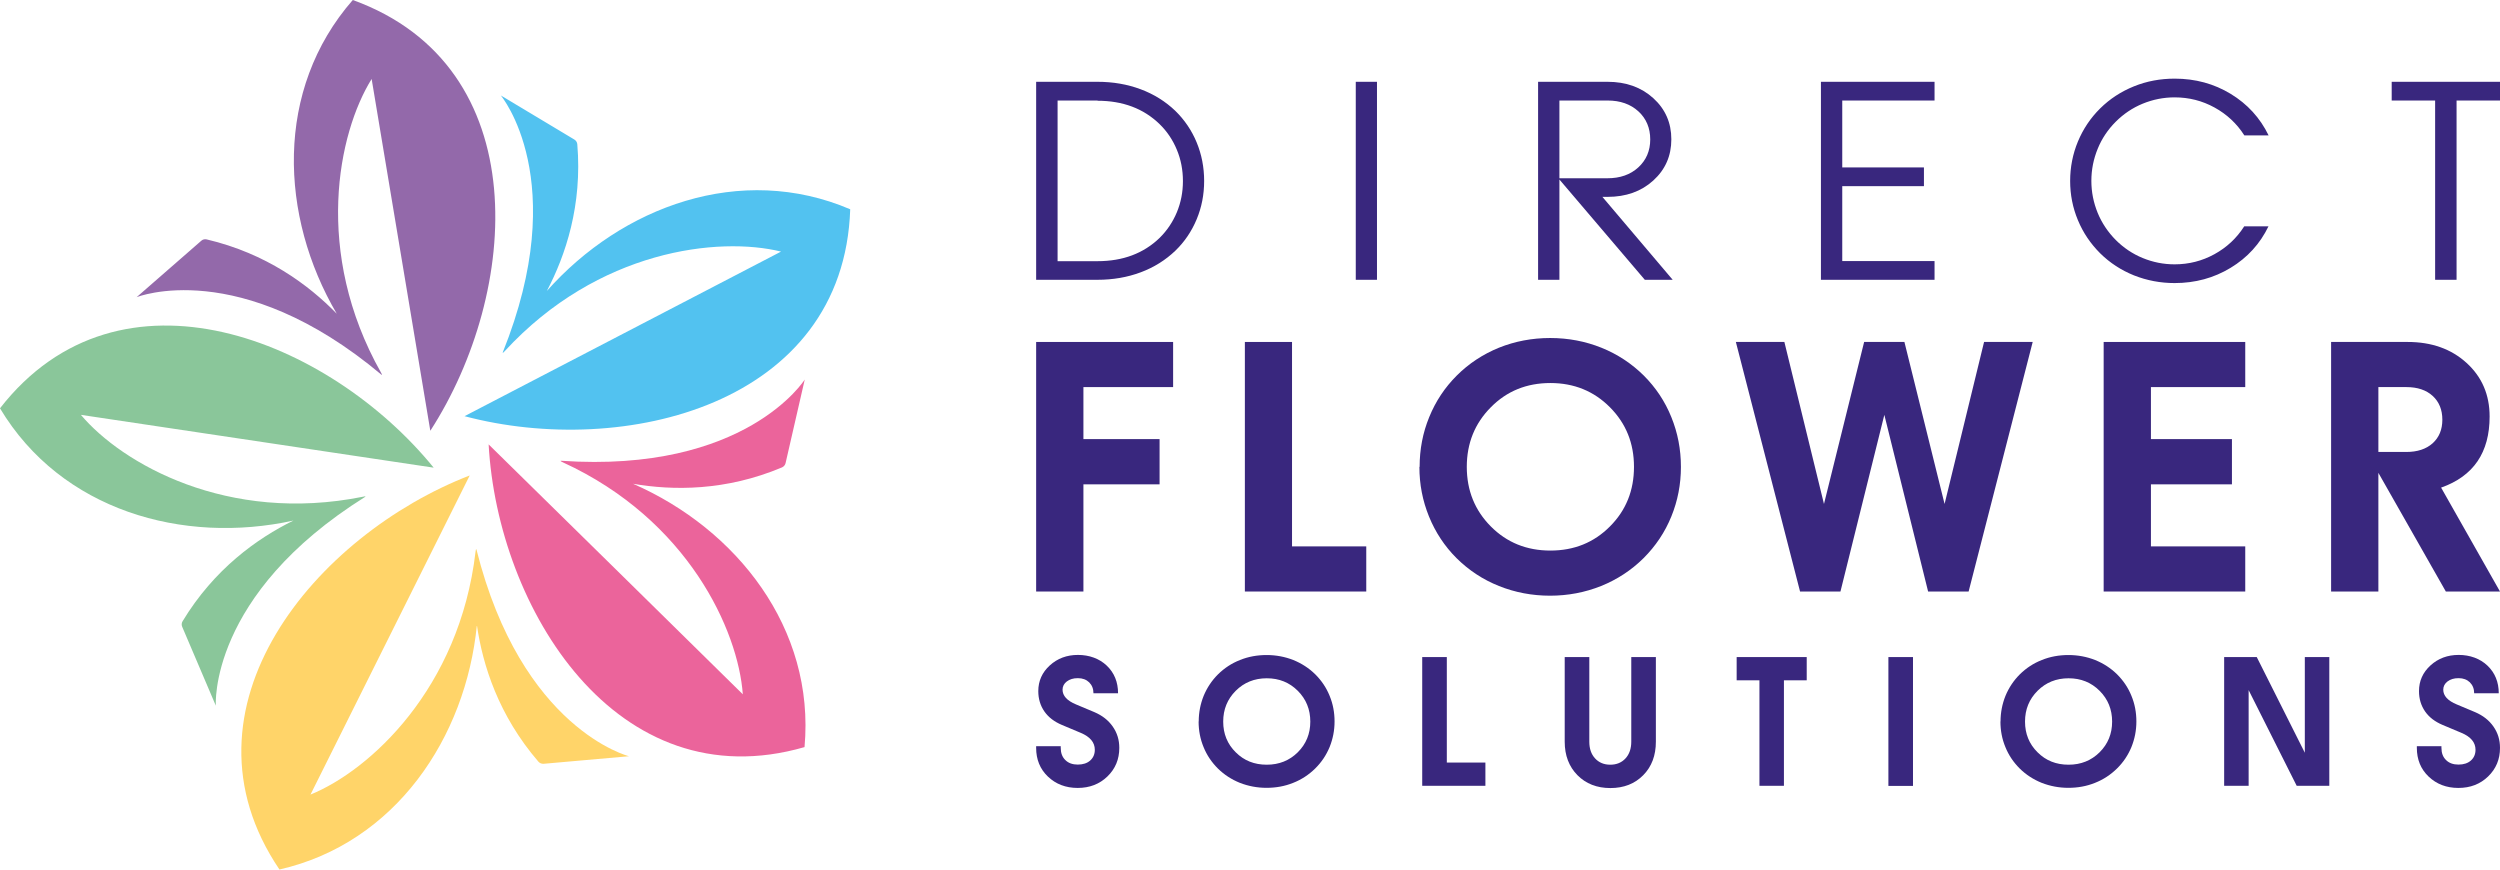 <?xml version="1.0" encoding="UTF-8"?>
<svg id="Laag_1" data-name="Laag 1" xmlns="http://www.w3.org/2000/svg" viewBox="0 0 221.59 77.07">
  <path d="M43.31,39.38c.8,14.56,11.35,31.65,28,26.84.95-10.52-6.02-19.33-15.2-23.34,3.54.61,8.21.65,13.2-1.45.16-.07.28-.21.32-.38l1.7-7.41s-5.21,8.33-21.61,7.2c0,0-.12.01.17.14,11.11,5.1,15.54,14.91,15.95,20.56-7.53-7.41-15-14.76-22.54-22.16" fill="#eb649b"/>
  <path d="M38.43,41.44C29.22,30.13,10.65,22.51,0,36.19c5.42,9.06,16.23,12.1,26.01,9.95-3.22,1.58-7.03,4.3-9.83,8.93-.09.15-.1.33-.03.49l2.98,6.99s-.68-9.8,13.25-18.52c0,0,.09-.08-.22,0-11.99,2.41-21.34-2.93-24.99-7.26,10.45,1.57,20.81,3.12,31.26,4.68" fill="#8ac69a"/>
  <path d="M41.64,42.14c-13.6,5.26-26.59,20.57-16.87,34.93,10.29-2.35,16.52-11.7,17.5-21.67.51,3.55,1.92,8.01,5.45,12.11.11.13.29.2.46.19l7.57-.67s-9.53-2.38-13.52-18.33c0,0-.05-.11-.08.2-1.42,12.14-9.38,19.39-14.63,21.53,4.72-9.45,9.4-18.83,14.11-28.28" fill="#ffd469"/>
  <path d="M38.15,38.17C46.06,25.92,47.57,5.9,31.27,0c-6.95,7.95-6.49,19.17-1.42,27.81-2.5-2.57-6.26-5.35-11.53-6.59-.17-.04-.35,0-.48.12l-5.73,5s9.11-3.68,21.71,6.88c0,0,.1.06-.06-.21-5.99-10.65-3.81-21.2-.82-26.01,1.74,10.42,3.46,20.76,5.2,31.18" fill="#9369aa"/>
  <path d="M41.18,36.89c14.1,3.74,33.6-1.01,34.18-18.34-9.71-4.15-20.24-.25-26.89,7.24,1.67-3.17,3.15-7.61,2.7-13-.01-.17-.11-.33-.26-.42l-6.52-3.91s6.31,7.52.17,22.78c0,0-.03.12.18-.12,8.28-8.99,18.98-10.18,24.49-8.82-9.38,4.88-18.67,9.71-28.04,14.58" fill="#52c2f0"/>
  <polygon points="102.78 42.93 96.03 42.93 96.03 52.43 91.84 52.43 91.84 30.31 103.98 30.31 103.98 34.31 96.03 34.31 96.03 38.92 102.78 38.92 102.78 42.93" fill="#39277e"/>
  <polygon points="121.1 48.43 121.1 52.43 110.34 52.43 110.34 30.31 114.52 30.31 114.52 48.43 121.1 48.43" fill="#39277e"/>
  <path d="M125.83,41.38c0-1.55.28-3.02.85-4.41.57-1.4,1.38-2.62,2.44-3.68,1.07-1.07,2.32-1.89,3.74-2.47,1.42-.57,2.94-.86,4.54-.86s3.12.29,4.54.86c1.42.57,2.68,1.4,3.76,2.47,1.06,1.06,1.88,2.29,2.44,3.68.57,1.4.85,2.87.85,4.41s-.28,3-.85,4.4c-.57,1.4-1.39,2.62-2.46,3.69-1.08,1.07-2.33,1.89-3.76,2.47-1.43.57-2.94.86-4.53.86s-3.11-.29-4.53-.86c-1.43-.57-2.68-1.4-3.76-2.47-1.06-1.06-1.87-2.29-2.44-3.69-.57-1.4-.85-2.86-.85-4.4M137.42,33.95c-2.1,0-3.86.71-5.28,2.15-1.42,1.43-2.13,3.19-2.13,5.28s.71,3.85,2.13,5.28c1.42,1.43,3.18,2.14,5.28,2.14s3.86-.71,5.28-2.14c1.42-1.42,2.13-3.18,2.13-5.28s-.71-3.85-2.13-5.28c-1.42-1.43-3.18-2.15-5.28-2.15" fill="#39277e"/>
  <polygon points="159.55 52.43 153.86 30.31 158.16 30.31 161.67 44.67 165.23 30.31 168.8 30.31 172.36 44.67 175.86 30.31 180.17 30.31 174.49 52.43 170.9 52.43 167.02 36.77 163.13 52.43 159.55 52.43" fill="#39277e"/>
  <polygon points="197.83 42.93 190.65 42.93 190.65 48.43 199.01 48.43 199.01 52.43 186.46 52.43 186.46 30.31 199.01 30.31 199.01 34.31 190.65 34.31 190.65 38.92 197.83 38.92 197.83 42.93" fill="#39277e"/>
  <path d="M206.62,52.43v-22.12h6.78c2.13,0,3.87.62,5.23,1.86,1.36,1.24,2.04,2.82,2.04,4.75,0,3.19-1.43,5.29-4.3,6.3l5.22,9.21h-4.8l-5.98-10.52v10.52h-4.19ZM210.81,34.31v5.75h2.48c.98,0,1.76-.26,2.33-.77.57-.52.86-1.21.86-2.09s-.29-1.59-.86-2.11c-.57-.52-1.35-.78-2.33-.78h-2.48Z" fill="#39277e"/>
  <path d="M91.84,24.8V7.25h5.43c1.38,0,2.65.22,3.83.66,1.18.44,2.2,1.08,3.07,1.91.82.8,1.46,1.74,1.9,2.81.44,1.07.66,2.2.66,3.41s-.22,2.33-.66,3.39c-.44,1.06-1.07,2-1.9,2.8-.87.83-1.89,1.47-3.07,1.91-1.18.44-2.45.66-3.83.66h-5.43ZM97.28,8.91h-3.54v14.24h3.54c2.25,0,4.08-.69,5.5-2.06.66-.65,1.17-1.41,1.53-2.27.36-.87.54-1.79.54-2.77s-.18-1.92-.54-2.78c-.36-.87-.87-1.63-1.53-2.27-1.42-1.38-3.26-2.07-5.5-2.07" fill="#39277e"/>
  <rect x="120.17" y="7.25" width="1.88" height="17.55" fill="#39277e"/>
  <path d="M136.33,24.8V7.25h6.15c1.64,0,2.99.48,4.06,1.45,1.07.97,1.6,2.19,1.6,3.65s-.53,2.68-1.6,3.65c-1.07.97-2.42,1.45-4.06,1.45h-.45l6.23,7.35h-2.47l-7.57-8.89v8.89h-1.89ZM138.22,8.91v6.89h4.26c1.12,0,2.03-.32,2.73-.96.7-.64,1.06-1.47,1.06-2.48s-.35-1.85-1.05-2.49c-.7-.64-1.61-.96-2.73-.96h-4.26Z" fill="#39277e"/>
  <polygon points="161.4 24.8 161.4 7.25 171.47 7.25 171.47 8.91 163.29 8.91 163.29 14.84 170.53 14.84 170.53 16.5 163.29 16.5 163.29 23.14 171.47 23.14 171.47 24.8 161.4 24.8" fill="#39277e"/>
  <path d="M192.75,8.63c-.98,0-1.93.19-2.83.56-.9.37-1.7.91-2.39,1.6-.69.69-1.23,1.49-1.6,2.4-.37.91-.56,1.85-.56,2.84s.19,1.93.56,2.84c.37.9.91,1.7,1.6,2.4.69.69,1.49,1.23,2.39,1.6.9.37,1.84.56,2.83.56,1.26,0,2.44-.3,3.53-.9,1.09-.6,1.97-1.42,2.64-2.47h2.15c-.75,1.55-1.87,2.78-3.36,3.68-1.48.9-3.14,1.35-4.96,1.35-1.26,0-2.46-.23-3.6-.68-1.14-.46-2.14-1.11-3-1.96-.85-.85-1.51-1.82-1.97-2.93-.46-1.1-.69-2.26-.69-3.48s.23-2.39.69-3.5c.46-1.1,1.11-2.08,1.97-2.93.86-.85,1.86-1.5,3-1.96,1.14-.46,2.34-.68,3.61-.68,1.82,0,3.48.45,4.96,1.35,1.48.9,2.6,2.12,3.36,3.68h-2.15c-.67-1.05-1.55-1.87-2.64-2.47-1.09-.6-2.27-.9-3.53-.9" fill="#39277e"/>
  <polygon points="215.84 24.8 215.84 8.91 211.99 8.91 211.99 7.25 221.59 7.25 221.59 8.91 217.74 8.91 217.74 24.8 215.84 24.8" fill="#39277e"/>
  <path d="M94.02,66.29c0,.45.13.81.41,1.08.27.27.64.4,1.1.4s.83-.12,1.1-.36c.27-.24.41-.56.41-.95,0-.65-.41-1.15-1.24-1.5l-1.69-.71c-.66-.28-1.18-.67-1.54-1.19-.36-.52-.54-1.12-.54-1.8,0-.9.34-1.66,1.02-2.28.68-.62,1.51-.93,2.5-.93s1.89.32,2.55.95c.66.63,1,1.45,1,2.45h-2.18c0-.4-.13-.72-.38-.97-.25-.24-.58-.37-1-.37s-.72.1-.98.29c-.25.19-.38.44-.38.73,0,.54.4.98,1.2,1.31l1.62.68c.7.3,1.24.72,1.63,1.28.39.56.58,1.18.58,1.89,0,1.01-.35,1.85-1.05,2.53-.7.68-1.58,1.02-2.64,1.02s-1.94-.34-2.64-1.01c-.7-.67-1.04-1.52-1.04-2.54v-.15h2.18v.15Z" fill="#39277e"/>
  <path d="M106.25,63.95c0-.8.15-1.56.44-2.28.3-.72.72-1.35,1.27-1.9.56-.55,1.21-.98,1.95-1.27.74-.3,1.53-.44,2.36-.44s1.62.15,2.36.44c.74.3,1.39.72,1.95,1.27.55.55.98,1.18,1.27,1.9.3.72.44,1.48.44,2.28s-.15,1.55-.44,2.27c-.3.72-.72,1.35-1.28,1.9-.56.55-1.21.98-1.95,1.27-.74.3-1.53.44-2.36.44s-1.61-.15-2.36-.44c-.74-.3-1.39-.72-1.95-1.27-.55-.55-.98-1.18-1.27-1.9-.3-.72-.44-1.48-.44-2.27M112.28,60.12c-1.09,0-2.01.37-2.75,1.11-.74.74-1.11,1.65-1.11,2.73s.37,1.99,1.11,2.72c.74.74,1.65,1.1,2.75,1.1s2.01-.37,2.75-1.1c.74-.74,1.11-1.64,1.11-2.72s-.37-1.99-1.11-2.73c-.74-.74-1.65-1.11-2.75-1.11" fill="#39277e"/>
  <polygon points="131.66 67.59 131.66 69.65 126.06 69.65 126.06 58.24 128.24 58.24 128.24 67.59 131.66 67.59" fill="#39277e"/>
  <path d="M140.87,58.24v7.5c0,.62.17,1.11.51,1.48.34.37.79.56,1.35.56s1.01-.19,1.35-.56.51-.87.51-1.48v-7.5h2.18v7.5c0,1.22-.37,2.21-1.12,2.97-.75.76-1.72,1.14-2.91,1.14s-2.17-.38-2.92-1.14c-.75-.76-1.13-1.75-1.13-2.97v-7.5h2.18Z" fill="#39277e"/>
  <polygon points="155.95 69.65 155.95 60.3 153.93 60.3 153.93 58.24 160.14 58.24 160.14 60.3 158.12 60.3 158.12 69.65 155.95 69.65" fill="#39277e"/>
  <rect x="167.38" y="58.24" width="2.18" height="11.42" fill="#39277e"/>
  <path d="M177.32,63.95c0-.8.15-1.56.44-2.28.3-.72.72-1.35,1.27-1.9.56-.55,1.21-.98,1.95-1.27.74-.3,1.53-.44,2.36-.44s1.62.15,2.36.44c.74.3,1.39.72,1.95,1.27.55.55.98,1.18,1.27,1.9.3.72.44,1.48.44,2.28s-.15,1.55-.44,2.27c-.3.72-.72,1.35-1.28,1.9-.56.55-1.21.98-1.95,1.27-.74.3-1.53.44-2.36.44s-1.61-.15-2.36-.44c-.74-.3-1.39-.72-1.95-1.27-.55-.55-.98-1.18-1.27-1.9-.3-.72-.44-1.48-.44-2.27M183.35,60.12c-1.09,0-2.01.37-2.75,1.11-.74.74-1.11,1.65-1.11,2.73s.37,1.99,1.11,2.72c.74.74,1.65,1.1,2.75,1.1s2.01-.37,2.75-1.1c.74-.74,1.11-1.64,1.11-2.72s-.37-1.99-1.11-2.73c-.74-.74-1.65-1.11-2.75-1.11" fill="#39277e"/>
  <polygon points="197.14 69.65 197.14 58.24 200.03 58.24 204.29 66.72 204.29 58.24 206.46 58.24 206.46 69.65 203.57 69.65 199.31 61.17 199.31 69.65 197.14 69.65" fill="#39277e"/>
  <path d="M216.4,66.29c0,.45.13.81.41,1.08.27.27.64.4,1.1.4s.83-.12,1.1-.36c.27-.24.41-.56.41-.95,0-.65-.41-1.15-1.24-1.5l-1.69-.71c-.66-.28-1.18-.67-1.54-1.19-.36-.52-.54-1.12-.54-1.8,0-.9.34-1.66,1.02-2.28.68-.62,1.51-.93,2.5-.93s1.89.32,2.55.95c.66.63,1,1.45,1,2.45h-2.18c0-.4-.13-.72-.38-.97-.25-.24-.58-.37-1-.37s-.72.1-.98.29c-.25.19-.38.44-.38.73,0,.54.4.98,1.2,1.31l1.62.68c.7.3,1.24.72,1.63,1.28.39.56.58,1.18.58,1.89,0,1.01-.35,1.85-1.05,2.53-.7.68-1.58,1.02-2.64,1.02s-1.94-.34-2.64-1.01-1.04-1.52-1.04-2.54v-.15h2.18v.15Z" fill="#39277e"/>
</svg>